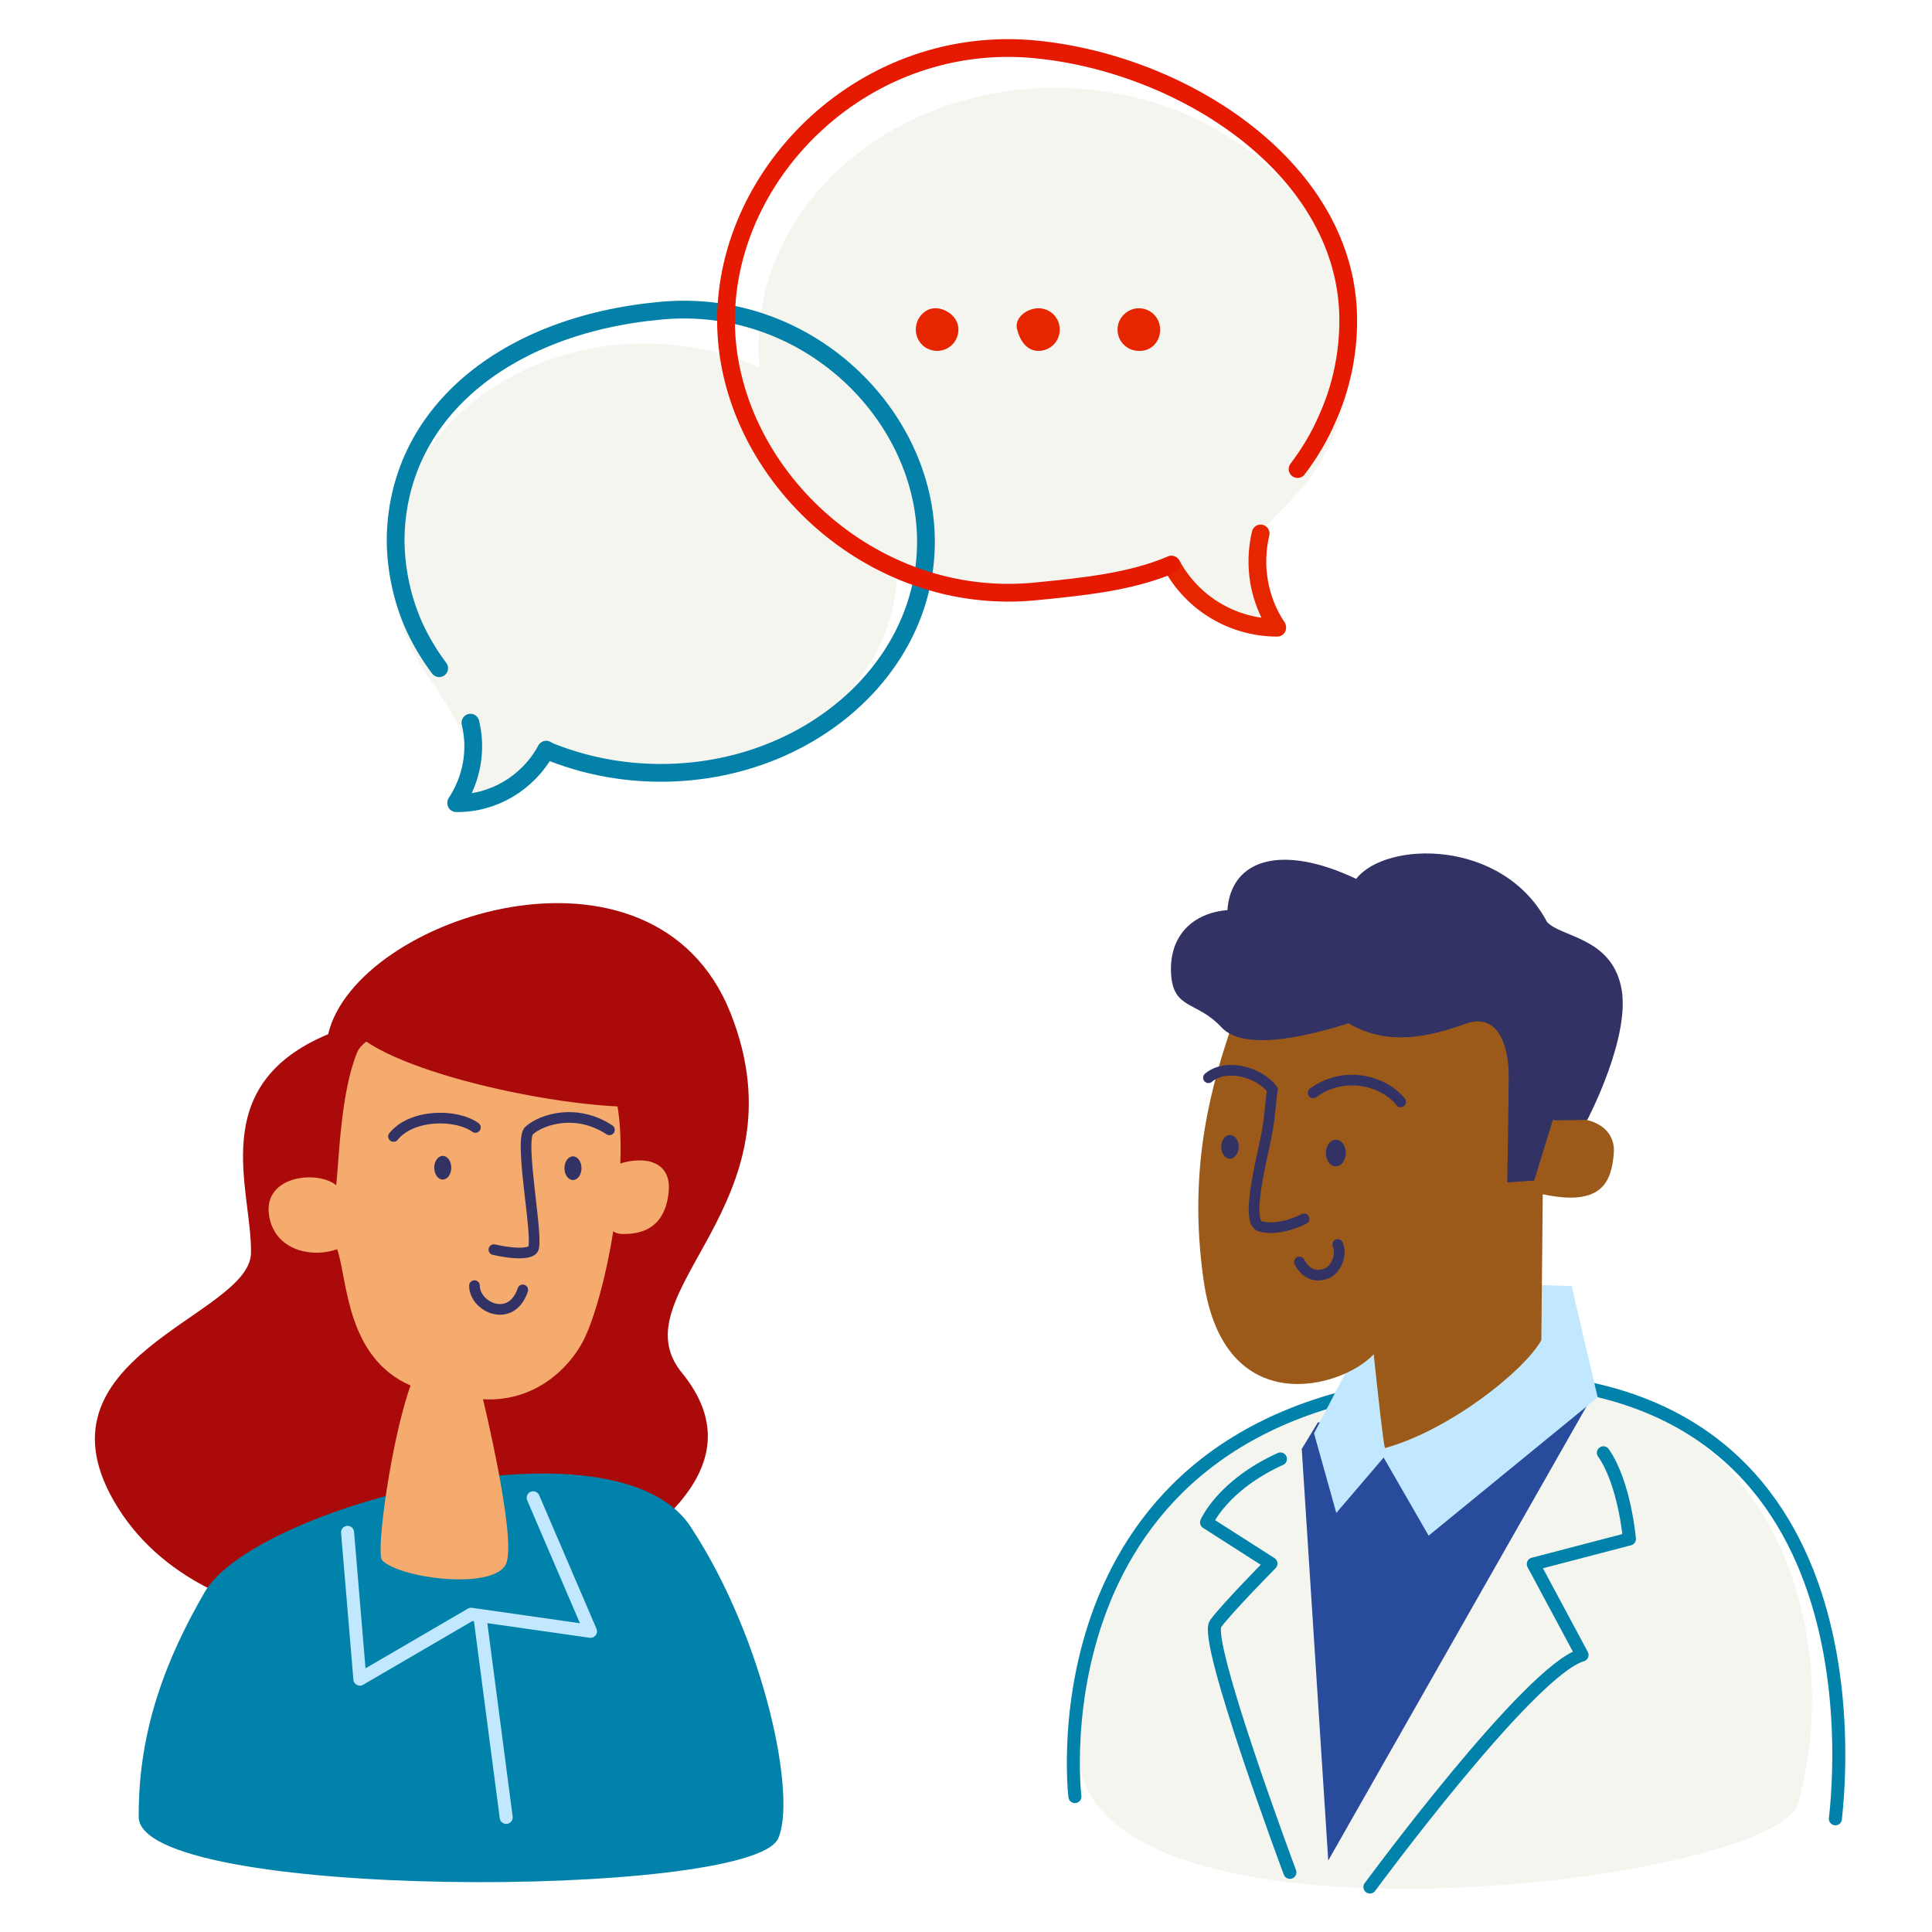 <?xml version="1.0" encoding="utf-8"?>
<!-- Generator: Adobe Illustrator 26.5.0, SVG Export Plug-In . SVG Version: 6.00 Build 0)  -->
<svg version="1.1" id="Layer_1" xmlns="http://www.w3.org/2000/svg" xmlns:xlink="http://www.w3.org/1999/xlink" x="0px" y="0px"
	 viewBox="0 0 408 408" style="enable-background:new 0 0 408 408;" xml:space="preserve">
<style type="text/css">
	.st0{fill:#C3E7F9;}
	.st1{fill:#F5F5F0;}
	.st2{fill:none;stroke:#0381A9;stroke-width:3.75;stroke-linecap:round;stroke-linejoin:round;}
	.st3{fill:none;stroke:#0381A9;stroke-width:5.917;stroke-linecap:round;stroke-linejoin:round;}
	.st4{fill:#E62600;}
	.st5{fill:none;stroke:#E62600;stroke-width:3.75;stroke-linecap:round;stroke-linejoin:round;}
	.st6{fill:none;stroke:#E53826;stroke-width:5.917;stroke-linecap:round;stroke-linejoin:round;}
	.st7{fill:none;stroke:#E61901;stroke-width:3.75;stroke-linecap:round;stroke-linejoin:round;}
	.st8{fill:#AA0A0A;}
	.st9{fill:#F5AA6E;}
	.st10{fill:none;stroke:#323264;stroke-width:1.872;stroke-miterlimit:10;}
	.st11{fill:none;stroke:#C2E8FF;stroke-width:2.75;stroke-linecap:round;stroke-linejoin:round;stroke-miterlimit:10;}
	.st12{fill:none;stroke:#323264;stroke-width:2.25;stroke-linecap:round;stroke-miterlimit:10;}
	.st13{fill:#323264;}
	.st14{fill:none;stroke:#0082AA;stroke-width:2.75;stroke-linecap:round;stroke-linejoin:round;stroke-miterlimit:10;}
	.st15{fill:#284B9B;}
	.st16{fill:#C2E8FF;}
	.st17{fill:none;stroke:#F0F0F5;stroke-width:2.123;stroke-miterlimit:10;}
	.st18{fill:#9B5A19;}
	.st19{fill:none;}
</style>
<g id="PS_x5F_Chat_x5F_v1_2_">
	<g>
		<g id="Group_11685_1_" transform="translate(317.503 -32.544)">
			<path id="Path_74255_2_" class="st0" d="M-44.1,138"/>
			<path id="Path_74256_2_" class="st1" d="M-69.9,153.1c-8.6,3.5-19.6,4.9-28.9,4.9c-37.5,0.8-58.5-22.1-58.5-52.3
				s28-54.6,62.6-54.6s62.6,24.4,62.6,54.6c0,6.9-1.5,13.7-4.3,19.9c-5.4,12.4-12.6,14.7-15,20.5c-2.5,6.1,0.8,13.4,4.5,19l-1.4,1.1
				c-8.9,0-15.5-4.4-20.3-11.8"/>
		</g>
		<g id="Group_11687_1_" transform="translate(101.475 198.741)">
			<path id="Path_74260_2_" class="st0" d="M-8.3-52.2"/>
			<path class="st1" d="M15-40.1l-1.9,0C9.5-33.4,1.6-28.8-6-28.8l0-0.6c3.2-4.8,4.5-8.7,2.4-13.8c-2.1-5-6.3-11-6.3-11
				c-2-2.6-3.7-5.5-5.1-8.5c-2.4-5.3-3.7-11.1-3.7-17c0-25.7,23.9-46.5,53.4-46.5s53.4,20.8,53.4,46.5s-23,44.2-52.5,44.2
				C27.8-35.5,22.3-37.1,15-40.1"/>
		</g>
		<g id="Group_11688_1_" transform="translate(103.947 173.312)">
			<path id="Path_74262_2_" class="st2" d="M-4.6-20.7c1.4,5.8,0.3,11.9-3,16.9l0,0.1C0.3-3.6,7.6-8,11.4-15"/>
			<path id="Path_74263_2_" class="st3" d="M-9.6-30.1"/>
			<path id="Path_74264_2_" class="st2" d="M-11.2-32.2c-2.1-2.8-3.9-5.8-5.3-8.9c-2.5-5.6-3.8-11.7-3.9-17.8
				c0-27,23.1-45.8,56-48.8c30.8-2.9,56,21.9,56,48.8s-25.1,48.8-56,48.8c-8.3,0-16.5-1.6-24.2-4.8"/>
		</g>
		<g>
			<path id="Path_74257_2_" class="st4" d="M214.8,69.6c0.6,2.3,2,4.5,4.5,4.5c2.5,0,4.5-2,4.5-4.5c0-2.5-2-4.5-4.5-4.5
				C216.8,65.1,214.1,67.2,214.8,69.6z"/>
			<path id="Path_74258_2_" class="st4" d="M193.4,69.6c0,2.5,2,4.5,4.5,4.5c2.5,0,4.5-2,4.5-4.5c0,0,0,0,0,0c0-2.5-2.3-4.3-4.5-4.5
				C195.4,64.9,193.4,67.1,193.4,69.6z"/>
			<path id="Path_74259_2_" class="st4" d="M236,69.6c0,2.5,2,4.5,4.5,4.5c2.7,0.1,4.5-2,4.5-4.5c0-2.5-2-4.5-4.5-4.5
				C238.1,65.1,236,67.1,236,69.6z"/>
		</g>
		<g id="Group_11689_1_" transform="translate(292.922 -62.541)">
			<path id="Path_74265_2_" class="st5" d="M-26.7,175.2c-1.6,6.8-0.4,14,3.5,19.8l0,0.1c-9.3,0-17.9-5.1-22.3-13.3"/>
			<path id="Path_74266_2_" class="st6" d="M-20.9,164.1"/>
			<path id="Path_74267_2_" class="st7" d="M-18.9,161.6c2.5-3.3,4.6-6.8,6.2-10.5c3-6.6,4.5-13.7,4.5-20.9
				c0-31.6-34.2-54-65.7-57.2c-36.1-3.7-65.7,25.6-65.7,57.2s30.3,60.9,65.7,57.2c10.1-1,19.8-2,28.3-5.6"/>
		</g>
	</g>
</g>
<g id="PL_x5F_MaseedWomen_x5F_2_6_">
	<g>
		<path class="st8" d="M69.3,218.4c5.8-24.8,68.8-45.3,85-4.4c16,40.5-24.2,58.9-10.3,75.9c16.1,19.7-7,34.7-21.5,43.9
			c-21.7,13.7-77.7,16.4-97.6-15.4s27.7-40.3,28.1-53.7C53.3,251.4,43.2,229.3,69.3,218.4z"/>
		<g>
			<defs>
				<path id="XMLID_28_" d="M29.3,383.5c-0.1-18.1,5.8-33.3,14-47.4c10.6-18,86.7-38,102.6-13.6c15.8,24.1,22.4,57.3,18.4,65.8
					C158.3,401.1,28.4,401.4,29.3,383.5z"/>
			</defs>
			<use xlink:href="#XMLID_28_"  style="overflow:visible;fill:#0082AA;"/>
			<clipPath id="XMLID_00000119101804831220926180000009254319334990199731_">
				<use xlink:href="#XMLID_28_"  style="overflow:visible;"/>
			</clipPath>
		</g>
		<path class="st9" d="M141.2,251.8c-0.5,4.9-2.9,8.9-9.7,8.8c-0.8,0-1.5-0.2-2-0.6c-1.6,10.3-4.3,19.3-6.4,23.3
			c-2.8,5.3-9.8,12.8-21.1,12.2c0,0,6.9,28.4,5,34.4c-1.9,6.1-22.6,3.5-26.3-0.4c-1.4-1.5,1.9-25.5,6-36.9
			c-13.7-6-13.3-22.5-15.5-28.8c-4.8,1.8-12.5,0.6-14.2-6.2c-2.3-9.4,10.1-10.6,14-7.3c0.6-5.3,0.9-19.4,4.4-28
			c3.5-8.6,40.2-9.7,47-5.1c6.8,7.4,9.1,15.6,8.6,28.5C136.2,244.1,141.9,245.2,141.2,251.8z"/>
		<path class="st10" d="M109.6,276.6"/>
		<path class="st8" d="M75.9,218.9c11.8,9.5,51.9,16.7,63.3,14.4c11.4-2.3,6.5-22.9-2.6-29C127.5,198.2,105.1,191.2,75.9,218.9z"/>
		<line class="st11" x1="101.4" y1="341.8" x2="106.9" y2="383.8"/>
		<polyline class="st11" points="73.4,323.6 76,354.6 99.5,340.9 124.7,344.5 112.6,316.3 		"/>
		<path class="st12" d="M128.7,238.6c-7-4.6-14.3-2.2-16.9,0.1c-2.4,1.6,2.2,23.7,0.7,25.2c-1.5,1.6-8.2,0-8.2,0"/>
		<path class="st12" d="M83.1,240c3.9-4.8,13.3-4.8,17.3-1.9"/>
		<ellipse class="st13" cx="93.5" cy="246.6" rx="1.8" ry="2.5"/>
		<ellipse class="st13" cx="121" cy="246.7" rx="1.8" ry="2.5"/>
		<path class="st12" d="M100.2,271.5c0,4.6,7.8,8.1,10.2,0.9"/>
	</g>
</g>
<g id="Artwork_5_1_">
	<path class="st1" d="M379.8,380.7c8.9-33.2-3.3-70-31.4-82.5c-23.7-10.5-68.6-7.5-94.7,12.2c-24.9,18.8-29,43.5-25.7,62.5
		C235.4,414.6,375.4,397.5,379.8,380.7z"/>
	<path class="st14" d="M227,379.4c0,0-10-82.3,80.2-87.9s81.5,82.6,80.4,92.6"/>
	<polygon class="st15" points="280.5,392.9 274.9,306 278.3,300.4 336.3,294.8 	"/>
	<polygon class="st16" points="331.9,271.6 337.4,295.1 301.7,324.3 292.2,307.8 282.2,319.5 277.5,302.7 294.3,270.4 	"/>
	<line class="st17" x1="259" y1="269.7" x2="270.6" y2="270.9"/>
	<path class="st18" d="M327.9,236.6c7.2-1.6,13.4,1.1,12.9,7c-0.5,5.9-2.4,11.3-15,8.6c0,0.3-0.3,30.8-0.3,30.8
		c-3.5,6.4-19.3,19-33,22.8c-0.3,0.3-2.4-19.8-2.4-19.8c-6.7,7.2-31.6,14.2-35.9-15.5c-3.6-24.7,2.1-42.6,6.2-54.7
		c3.3-9.9,18.8-27.6,42.1-23.3C325.8,196.7,336,216.5,327.9,236.6"/>
	<path class="st13" d="M324,249.3l-5.7,0.4c0,0,0.3-16.6,0.3-22.6c0-6-2.1-13.4-9.1-10.9c-7,2.5-16.2,5-24.7-0.1
		c-6.7,2.1-21.8,6.4-26.9,0.8c-5.2-5.6-10.2-3.6-10.6-11.4c-0.4-7.8,4.5-12.7,11.9-13.3c0.8-10.9,11.6-14,27.2-6.6
		c6.3-8.1,31-8.5,40.3,9.1c2.9,3.2,13.3,3.2,15.6,13.5c2.4,10.3-7.1,28.3-7.1,28.3l-7.3,0.1L324,249.3z"/>
	<path class="st14" d="M289.3,398.5c0,0,33.7-45.8,44.8-49l-10.3-19.2l20.3-5.3c0,0-1-11.8-5.5-18.2"/>
	<path class="st14" d="M272.4,395.4c0,0-18.3-49-15.7-52.5c2.6-3.5,11.7-12.7,11.7-12.7l-13.6-8.7c0,0,3.3-7.8,15.6-13.4"/>
	<path class="st12" d="M255.2,227.6c3.6-3.1,10.7-1.3,13.5,2.5c-0.4,2.6-0.5,6.3-1.5,10.9c-1.9,8.6-3.7,17.3-1,18
		c4.2,1.1,9.2-1.6,9.2-1.6"/>
	<path class="st12" d="M274.4,266.5c2,3.8,5.1,2.8,6.2,2.2c1.1-0.6,3-3.2,1.9-5.9 M277.3,230.8c6.2-4.6,14.6-2.9,18.5,1.9"/>
	<path class="st13" d="M280,243.5c0,1.6,0.9,2.8,2.1,2.8s2.1-1.3,2.1-2.8c0-1.6-0.9-2.8-2.1-2.8S280,241.9,280,243.5"/>
	<path class="st13" d="M257.9,242.2c0,1.4,0.8,2.5,1.8,2.5c1,0,1.9-1.1,1.9-2.5s-0.8-2.5-1.9-2.5
		C258.7,239.7,257.9,240.8,257.9,242.2"/>
</g>
<rect class="st19" width="408" height="408"/>
</svg>
